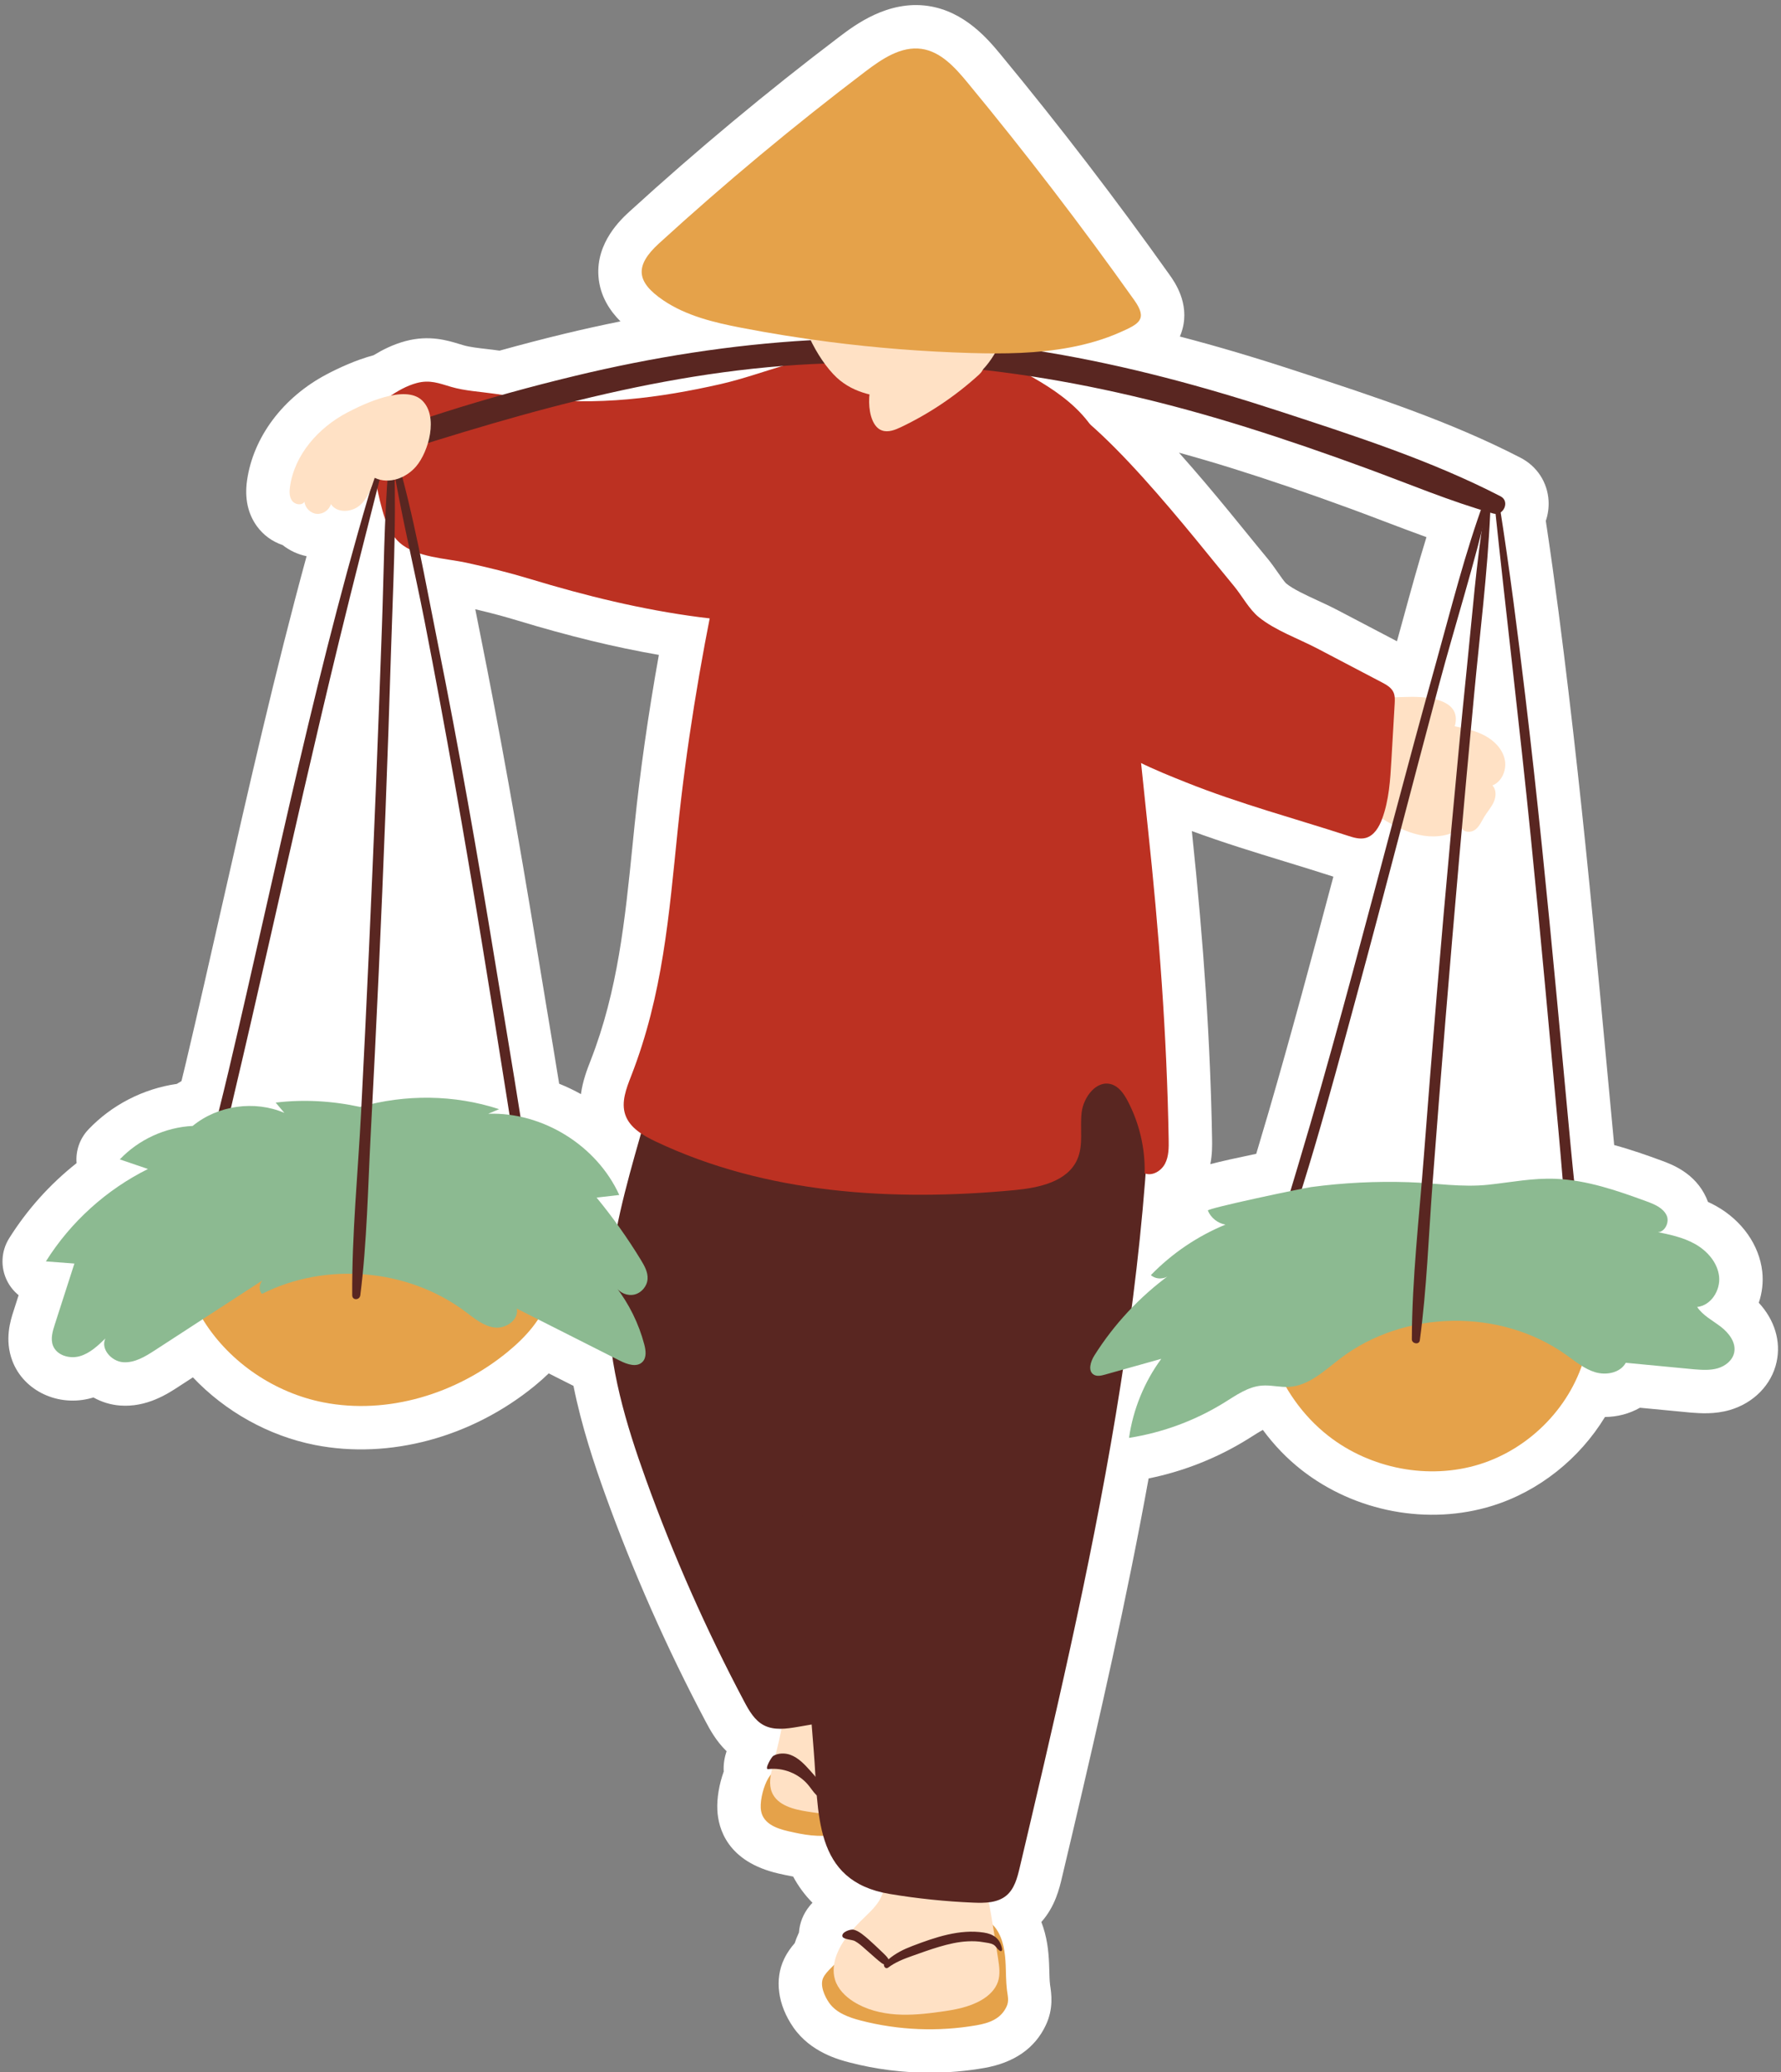 <?xml version="1.0" encoding="UTF-8"?>
<!DOCTYPE svg PUBLIC '-//W3C//DTD SVG 1.0//EN'
          'http://www.w3.org/TR/2001/REC-SVG-20010904/DTD/svg10.dtd'>
<svg height="257.7" preserveAspectRatio="xMidYMid meet" version="1.0" viewBox="38.0 12.1 221.6 257.7" width="221.6" xmlns="http://www.w3.org/2000/svg" xmlns:xlink="http://www.w3.org/1999/xlink" zoomAndPan="magnify"
><rect x="38.0" y="12.1" width="221.6" height="257.7" fill="#808080" stroke="none"/><g
  ><g
    ><g id="change1_2"
      ><path d="M63.24,176.146c0.061,0.099,0.101,0.208,0.163,0.306 c3.263,5.138,8.814,8.87,14.84,10.051c8.018,1.571,16.567-1.079,22.89-6.255 c1.44-1.178,2.764-2.546,3.782-4.091c3.096,1.563,6.191,3.126,9.286,4.69 c0.782,5.202,2.385,10.303,4.176,15.269c3.413,9.461,7.495,18.681,12.207,27.567 c0.61,1.151,1.293,2.359,2.445,2.966c0.674,0.355,1.422,0.453,2.187,0.438 c-0.201,1.108-0.457,2.21-0.735,3.306c-0.088,0.037-0.194,0.031-0.275,0.079 c-0.221,0.132-1.136,1.706-0.627,1.643c0.158-0.02,0.317,0.009,0.475,0.003 c-0.057,0.241-0.103,0.483-0.144,0.729c-0.109,0.134-0.237,0.251-0.326,0.402 c-0.568,0.96-0.991,2.59-0.937,3.689c0.093,1.881,1.853,2.531,3.435,2.895 c1.429,0.329,2.904,0.623,4.358,0.565c0.952,3.385,2.944,6.037,7.411,7.046 c-0.485,1.547-1.709,2.49-2.813,3.61c-0.327,0.332-0.647,0.675-0.956,1.027 c-0.44-0.015-1.391,0.327-1.271,0.829c0.03,0.129,0.198,0.209,0.397,0.276 c-0.426,0.595-0.804,1.222-1.073,1.91c-0.169,0.431-0.282,0.886-0.348,1.345 c-0.141,0.143-0.281,0.285-0.422,0.428c-0.355,0.36-0.715,0.729-0.935,1.183 c-0.451,0.933,0.17,2.313,0.723,3.107c0.881,1.267,2.453,1.831,3.946,2.218 c4.695,1.217,9.65,1.417,14.428,0.583c1.571-0.275,2.994-0.788,3.709-2.311 c0.342-0.729,0.139-1.321,0.048-2.098c-0.118-1.007-0.111-2.023-0.153-3.035 c-0.067-1.574-0.276-3.216-1.168-4.515c-0.138-0.201-0.29-0.34-0.441-0.483 c-0.073-0.445-0.138-0.89-0.213-1.334c-0.085-0.505-0.185-1.014-0.301-1.518 c0.807-0.093,1.578-0.31,2.199-0.823c1.008-0.834,1.365-2.2,1.665-3.473 c0.076-0.323,0.152-0.645,0.228-0.968c0.376-1.59,0.751-3.18,1.125-4.771 c4.377-18.612,8.599-37.287,11.471-56.2c1.598-0.448,3.195-0.896,4.793-1.344 c-2.117,2.881-3.509,6.291-4.013,9.831c4.201-0.655,8.267-2.163,11.88-4.404 c1.45-0.9,2.914-1.948,4.615-2.094c1.027-0.088,2.056,0.152,3.085,0.155 c1.354,2.321,3.086,4.422,5.204,6.082c5.229,4.097,12.489,5.521,18.833,3.547 c5.833-1.815,10.673-6.517,12.684-12.269c0.543,0.342,1.107,0.643,1.723,0.825 c1.371,0.404,3.095,0.072,3.785-1.179c2.832,0.27,5.664,0.541,8.497,0.811 c0.984,0.075,1.994,0.148,2.942-0.126c0.948-0.275,1.837-0.975,2.046-1.94 c0.272-1.253-0.651-2.455-1.669-3.234c-1.018-0.779-2.223-1.385-2.934-2.451 c1.726-0.183,2.922-2.083,2.727-3.808c-0.195-1.725-1.478-3.175-2.992-4.025 c-1.514-0.85-3.249-1.2-4.952-1.538c0.971,0.399,1.86-1.037,1.427-1.994 c-0.433-0.957-1.516-1.406-2.502-1.767c-2.924-1.072-5.924-2.095-9.016-2.554 c-0.146-1.408-0.291-2.816-0.424-4.222c-0.585-6.212-1.158-12.424-1.743-18.636 c-1.175-12.461-2.416-24.916-3.903-37.345c-0.916-7.656-1.896-15.311-3.084-22.93 c0.659-0.441,0.874-1.544,0.003-1.994c-8.626-4.456-18.161-7.523-27.373-10.54 c-9.491-3.108-19.164-5.726-29.024-7.363c-0.292-0.048-0.585-0.073-0.877-0.119 c1.252-0.116,2.5-0.267,3.738-0.501c2.124-0.403,4.218-0.998,6.196-1.879 c2.326-1.036,3.476-1.579,1.761-3.994c-6.586-9.272-13.511-18.303-20.758-27.068 c-1.537-1.858-3.306-3.832-5.692-4.179c-2.566-0.374-4.954,1.255-7.021,2.822 c-8.874,6.729-17.443,13.862-25.669,21.37c-3.052,2.786-2.844,4.785,0.539,7.077 c2.855,1.934,6.358,2.768,9.696,3.411c2.847,0.548,5.711,1.006,8.582,1.415 c0.021,0.046,0.047,0.089,0.069,0.135c-9.841,0.553-19.638,2.1-29.33,4.434 c-2.999,0.722-5.991,1.513-8.973,2.351c-0.368-0.051-0.739-0.081-1.107-0.135 c-1.726-0.25-3.647-0.352-5.32-0.844c-1.507-0.443-2.652-0.92-4.289-0.485 c-1.171,0.311-2.236,0.921-3.25,1.588c-2.05,0.422-4.233,1.467-5.429,2.097 c-3.558,1.873-6.531,5.217-7.097,9.198c-0.086,0.601-0.101,1.265,0.254,1.757 c0.356,0.492,1.211,0.634,1.544,0.126c0.078,0.771,0.755,1.439,1.527,1.507 c0.773,0.068,1.555-0.472,1.765-1.219c0.718,1.128,2.509,1.056,3.539,0.204 c0.725-0.599,1.162-1.444,1.505-2.332c-7.136,23.92-12.075,48.473-17.807,72.748 c-0.388,1.644-0.796,3.286-1.207,4.928c-1.167,0.417-2.272,1-3.231,1.788 c-3.402,0.168-6.72,1.691-9.065,4.162c1.168,0.397,2.336,0.795,3.504,1.192 c-5.18,2.57-9.628,6.595-12.702,11.493c1.183,0.089,2.365,0.179,3.547,0.268 c-0.813,2.523-1.625,5.046-2.438,7.569c-0.275,0.855-0.55,1.791-0.23,2.63 c0.468,1.224,2.063,1.683,3.324,1.327s2.257-1.299,3.199-2.21 c-0.627,1.305,0.76,2.849,2.204,2.954c1.444,0.105,2.774-0.715,3.988-1.504 C59.283,178.716,61.262,177.431,63.24,176.146z M87.084,78.871c0.2,0.26,0.41,0.513,0.66,0.733 c0.359,0.317,0.775,0.566,1.211,0.789c0.651,3.042,1.313,6.081,1.907,9.125 c1.298,6.652,2.534,13.317,3.719,19.99c2.296,12.931,4.387,25.897,6.443,38.867 c0.125,0.791,0.255,1.582,0.38,2.373c-0.878-0.116-1.764-0.171-2.653-0.141 c0.452-0.19,0.904-0.381,1.356-0.571c-5.074-1.659-10.591-1.835-15.793-0.646 c0.283-5.46,0.56-10.921,0.811-16.383c0.615-13.395,1.127-26.794,1.536-40.198 C86.803,88.179,86.999,83.523,87.084,78.871z M102.768,151.024 c-1.023-6.463-2.123-12.914-3.179-19.361c-2.169-13.244-4.482-26.467-7.131-39.625 c-0.741-3.683-1.446-7.405-2.212-11.112c1.886,0.612,4.07,0.78,5.82,1.162 c2.678,0.585,5.235,1.209,7.871,2.008c6.912,2.097,13.956,3.828,21.127,4.758 c0.42,0.055,0.844,0.07,1.265,0.119c-1.705,8.689-3.103,17.564-4.001,26.299 c-1.096,10.664-1.845,20.517-5.805,30.662c-0.6,1.538-1.254,3.226-0.726,4.79 c0.338,1.002,1.11,1.731,2.003,2.33c-0.264,0.918-0.566,1.825-0.823,2.745 c-0.797,2.853-1.548,5.735-2.141,8.64c-0.836-1.159-1.696-2.3-2.605-3.404 c0.941-0.109,1.881-0.218,2.822-0.327C112.803,155.776,108.045,152.171,102.768,151.024z M181.197,170.675c0.63,0.561,1.686,0.553,2.308-0.016c-1.692,1.237-3.259,2.638-4.713,4.147 c0.728-5.575,1.323-11.167,1.746-16.773c0.931,0.285,1.976-0.347,2.427-1.228 c0.47-0.917,0.463-1.996,0.445-3.027c-0.229-13.106-1.199-25.766-2.595-38.794 c-0.285-2.662-0.548-5.327-0.823-7.99c1.824,0.891,3.72,1.66,5.603,2.411 c6.66,2.658,13.342,4.429,20.118,6.629c0.714,0.232,1.478,0.466,2.204,0.273 c1.047-0.278,1.671-1.342,2.047-2.358c0.007-0.02,0.011-0.04,0.018-0.06 c0.209,0.129,0.416,0.275,0.626,0.394c0.202,0.114,0.409,0.219,0.615,0.328 c-3.324,12.477-6.604,24.968-10.214,37.367c-0.802,2.754-1.632,5.5-2.458,8.247 c-3.813,0.783-10.348,2.216-10.264,2.42c0.372,0.902,1.229,1.586,2.191,1.749 C186.998,165.823,183.818,167.976,181.197,170.675z M219.796,102.608 c-0.264-0.059-0.525-0.13-0.789-0.185c0.579-2.027-0.772-2.936-2.44-3.345 c0.156-0.585,0.307-1.172,0.464-1.757c1.733-6.475,3.727-12.918,5.377-19.423 c-0.826,5.718-1.3,11.506-1.894,17.247C220.257,97.63,220.037,100.12,219.796,102.608z M215.173,116.033c1.124,0.167,2.3,0.071,3.361-0.314c-1.239,13.392-2.348,26.798-3.374,40.208 c-0.083,1.093-0.181,2.19-0.275,3.286c-0.543-0.036-1.087-0.077-1.63-0.095 c-4.044-0.133-8.1,0.07-12.111,0.605c-0.168,0.022-0.61,0.105-1.202,0.221 c2.481-7.916,4.661-15.94,6.83-23.921c1.888-6.949,3.722-13.911,5.551-20.876 C213.238,115.558,214.184,115.886,215.173,116.033z M224.086,75.989 c1.42,13.393,3.028,26.764,4.377,40.165c1.229,12.213,2.327,24.44,3.456,36.664 c0.183,1.987,0.351,3.981,0.519,5.977c-0.289-0.024-0.573-0.083-0.863-0.095 c-2.844-0.119-5.557,0.431-8.36,0.733c-2.326,0.251-4.648,0.049-6.971-0.131 c0.001-0.011,0.001-0.021,0.002-0.031c0.516-6.797,1.053-13.593,1.61-20.386 c0.651-7.917,1.387-15.828,2.092-23.74c0.317,0.489,1.124,0.504,1.611,0.132 c0.526-0.401,0.785-1.049,1.129-1.614c0.379-0.622,0.881-1.17,1.177-1.835 c0.296-0.665,0.333-1.524-0.17-2.049c1.22-0.483,1.815-1.999,1.52-3.276 c-0.296-1.279-1.307-2.297-2.463-2.916c-0.547-0.292-1.13-0.499-1.725-0.674 c0.137-1.477,0.252-2.955,0.391-4.431c0.707-7.525,1.665-15.085,2.006-22.635 c0.129,0.037,0.255,0.084,0.385,0.12C223.906,75.994,223.995,75.986,224.086,75.989z M192.962,65.195c5.087,1.588,10.125,3.334,15.128,5.17c4.728,1.736,9.388,3.651,14.201,5.127 c-2.202,6.221-3.843,12.695-5.616,19.04c-0.404,1.445-0.782,2.898-1.18,4.345 c-0.999-0.124-1.996-0.13-2.687-0.101c-0.409,0.017-0.841,0.027-1.284,0.039 c-0.02-0.22-0.056-0.437-0.149-0.638c-0.275-0.591-0.891-0.933-1.467-1.235 c-2.661-1.395-5.322-2.79-7.983-4.184c-2.322-1.217-5.247-2.247-7.286-3.898 c-1.233-0.997-2.088-2.657-3.105-3.882c-1.612-1.941-3.188-3.911-4.791-5.859 c-3.973-4.828-8.859-10.543-13.204-14.325c-1.823-2.462-4.452-4.304-7.232-5.867 C175.297,60.31,184.191,62.456,192.962,65.195z M135.346,57.611c0.001,0,0.002,0,0.003,0 c-2.6,0.791-5.186,1.684-7.687,2.254c-1.882,0.429-3.776,0.813-5.681,1.133 c-3.906,0.656-7.853,1.045-11.818,1.003c-0.142-0.001-0.283-0.021-0.425-0.023 C118.121,59.908,126.615,58.301,135.346,57.611z M67.146,148.132 c1.473-6.211,2.892-12.435,4.306-18.659c2.864-12.599,5.704-25.204,8.762-37.758 c1.532-6.291,3.139-12.561,4.733-18.836c0.179,0.889,0.377,1.773,0.622,2.647 c0.111,0.396,0.235,0.792,0.376,1.183c-0.19,4.473-0.264,8.958-0.428,13.422 c-0.246,6.701-0.48,13.402-0.753,20.102c-0.536,13.167-1.124,26.33-1.802,39.489 c-0.051,0.014-0.103,0.023-0.153,0.038c-3.445-0.748-7.008-0.962-10.508-0.539 c0.361,0.426,0.721,0.852,1.082,1.278c-2.083-0.892-4.433-1.055-6.65-0.594 C66.871,149.314,67.007,148.721,67.146,148.132z" fill="#FFF"
      /></g
      ><g id="change1_1"
      ><path d="M153.681,269.862c-3.351,0-6.707-0.422-9.937-1.26 c-1.329-0.343-4.864-1.26-7.021-4.358c-1.953-2.8-2.383-5.995-1.149-8.545 c0.388-0.812,0.878-1.456,1.31-1.946c0.069-0.211,0.142-0.417,0.221-0.622 c0.095-0.24,0.195-0.475,0.306-0.712c0.082-1.173,0.533-2.325,1.326-3.29 c0.113-0.14,0.232-0.274,0.356-0.398c-0.939-0.944-1.743-2.03-2.407-3.259 c-0.622-0.111-1.226-0.243-1.814-0.377c-6.362-1.463-7.501-5.574-7.617-7.894 c-0.074-1.476,0.232-3.23,0.796-4.793c-0.058-0.87,0.085-1.724,0.356-2.52 c-1.329-1.289-2.106-2.758-2.594-3.675c-4.82-9.093-9.03-18.6-12.515-28.263 c-1.339-3.715-2.932-8.453-3.944-13.501l-3.079-1.553c-0.541,0.522-1.115,1.033-1.722,1.532 c-7.857,6.43-18.081,9.186-27.346,7.377c-5.776-1.134-11.187-4.171-15.204-8.416l-1.758,1.142 c-1.392,0.91-4.008,2.621-7.322,2.362c-1.16-0.087-2.288-0.438-3.301-1.005 c-0.079,0.024-0.158,0.047-0.24,0.071c-4.105,1.15-8.411-0.865-9.837-4.598 c-1.015-2.658-0.235-5.065,0.14-6.219l0.633-1.972c-0.585-0.472-1.076-1.073-1.427-1.766 c-0.854-1.69-0.759-3.702,0.245-5.305c2.254-3.591,5.096-6.749,8.392-9.352 c-0.129-1.524,0.393-3.048,1.463-4.176c2.9-3.061,6.842-5.078,11.013-5.677 c0.19-0.121,0.382-0.237,0.577-0.35c0.195-0.794,0.388-1.585,0.575-2.376 c1.529-6.481,3.003-12.977,4.474-19.476c3.24-14.285,6.565-28.959,10.517-43.423 c-1.11-0.227-2.125-0.709-2.979-1.384c-1.274-0.425-2.402-1.237-3.209-2.352 c-1.121-1.555-1.534-3.462-1.223-5.668c0.77-5.418,4.482-10.359,9.929-13.225 c1.474-0.775,3.596-1.764,5.811-2.36c1.086-0.659,2.428-1.35,3.997-1.766 c2.932-0.78,5.21-0.082,6.723,0.38l0.475,0.142c0.746,0.222,1.782,0.34,2.876,0.467 c0.548,0.063,1.089,0.127,1.614,0.203c2.702-0.749,5.41-1.458,8.123-2.112 c2.315-0.556,4.622-1.065,6.916-1.527c-1.271-1.273-2.558-3.127-2.737-5.605 c-0.309-4.244,2.852-7.129,3.889-8.078c8.339-7.606,17.103-14.899,26.049-21.683 c1.964-1.487,6.053-4.585,11.057-3.865c4.598,0.672,7.511,4.189,9.075,6.079 c7.308,8.84,14.374,18.052,21.005,27.385c0.612,0.865,2.476,3.49,1.585,6.741 c-0.087,0.322-0.195,0.625-0.319,0.91c4.545,1.184,9.264,2.581,14.216,4.202l0.852,0.277 c9.13,2.99,18.574,6.08,27.319,10.594c2.054,1.062,3.359,3.063,3.488,5.352 c0.047,0.86-0.074,1.706-0.343,2.5c1.179,7.791,2.12,15.376,2.821,21.231 c1.603,13.404,2.879,26.467,3.915,37.48l1.746,18.635c0.008,0.092,0.018,0.184,0.026,0.279 c2.107,0.569,4.094,1.273,5.893,1.933c1.25,0.459,4.176,1.529,5.568,4.622 c0.077,0.169,0.145,0.338,0.206,0.512c0.348,0.158,0.693,0.335,1.039,0.527 c3.208,1.806,5.344,4.843,5.716,8.128c0.147,1.313-0.008,2.644-0.43,3.889 c1.959,2.122,2.782,4.772,2.215,7.364c-0.609,2.816-2.842,5.112-5.824,5.974 c-1.904,0.554-3.676,0.409-4.857,0.321l-6.322-0.604c-1.289,0.738-2.794,1.142-4.353,1.152 c-3.158,5.186-8.207,9.236-13.995,11.036c-7.981,2.484-17.087,0.775-23.765-4.453 c-1.785-1.397-3.393-3.063-4.803-4.975c-0.38,0.197-0.962,0.564-1.381,0.83l-0.538,0.337 c-3.752,2.325-7.973,3.994-12.299,4.867c-2.739,15.11-6.127,29.877-9.425,43.903l-1.361,5.75 c-0.309,1.308-0.849,3.602-2.56,5.508c0.72,1.835,0.899,3.659,0.962,5.162l0.031,0.941 c0.016,0.564,0.024,1.131,0.09,1.69c0.171,1.129,0.454,2.953-0.525,5.031 c-1.353,2.881-3.934,4.677-7.667,5.331C158.229,269.666,155.956,269.862,153.681,269.862z M143.889,257.478c0.005,0,0.008,0,0.011,0C143.897,257.478,143.895,257.478,143.889,257.478z M157.894,255.517c0,0.003,0.003,0.003,0.003,0.003S157.894,255.519,157.894,255.517z M159.315,244.208L159.315,244.208L159.315,244.208z M134.235,237.475L134.235,237.475 c0.013-0.003,0.026-0.003,0.037-0.005C134.261,237.472,134.248,237.472,134.235,237.475z M134.282,237.47c-0.003,0-0.005,0-0.008,0C134.277,237.47,134.279,237.47,134.282,237.47z M134.295,237.467c-0.005,0-0.008,0-0.01,0.002C134.287,237.467,134.29,237.467,134.295,237.467z M135.951,222.162L135.951,222.162L135.951,222.162z M55.986,180.87c0,0.003-0.003,0.005-0.003,0.008 C55.984,180.875,55.986,180.873,55.986,180.87z M235.565,178.964c-0.003,0-0.003,0.003-0.003,0.005 C235.562,178.966,235.562,178.964,235.565,178.964z M53.179,176.164L53.179,176.164L53.179,176.164z M186.295,115.453c1.508,14.301,2.309,26.473,2.515,38.229c0.013,0.799,0.034,1.932-0.216,3.193 c1.398-0.366,3.238-0.77,5.713-1.287c0.511-1.706,1.021-3.411,1.519-5.12 c2.826-9.71,5.495-19.647,8.078-29.347c-2.014-0.651-4.02-1.265-6.019-1.877 C194.099,118.085,190.204,116.89,186.295,115.453z M178,154.782L178,154.782L178,154.782z M121.002,149.538v0.003V149.538z M107.572,146.872c0.933,0.375,1.84,0.807,2.713,1.295 c0.213-1.643,0.772-3.076,1.207-4.192c3.388-8.679,4.274-17.477,5.215-26.789l0.25-2.468 c0.691-6.715,1.703-13.815,3.022-21.174c-5.444-0.939-11.25-2.352-17.609-4.282 c-1.616-0.491-3.285-0.936-5.234-1.395l0.617,3.103c2.351,11.698,4.63,24.35,7.163,39.819 l1.099,6.649C106.541,140.582,107.063,143.724,107.572,146.872z M204.861,112.19 c-0.011,0.011-0.016,0.023-0.021,0.034l0.008,0.003C204.85,112.213,204.856,112.2,204.861,112.19z M206.142,99.268v0.003V99.268z M184.692,68.395c2.225,2.486,4.356,5.028,6.219,7.295l2.075,2.542 c0.896,1.102,1.792,2.204,2.702,3.298c0.456,0.551,0.894,1.165,1.329,1.793 c0.322,0.461,0.804,1.157,1.026,1.347c0.873,0.707,2.378,1.403,3.836,2.075 c0.883,0.409,1.75,0.812,2.555,1.234l7.382,3.868l0.767-2.782 c0.915-3.343,1.851-6.763,2.903-10.166c-1.769-0.638-3.507-1.297-5.218-1.948 c-1.345-0.511-2.689-1.02-4.042-1.519c-5.413-1.985-10.28-3.649-14.872-5.083l0,0 C189.123,69.653,186.901,69.002,184.692,68.395z M71.365,71.537 c-0.002,0.003-0.002,0.005-0.005,0.008C71.363,71.543,71.363,71.54,71.365,71.537z" fill="#FFF"
      /></g
    ></g
    ><g id="change2_1"
    ><path d="M136.084,239.833c1.885,0.434,3.852,0.813,5.741,0.393 c1.889-0.419,3.686-1.843,3.945-3.76c0.159-1.178-0.287-2.392-1.06-3.294 c-0.773-0.902-1.849-1.511-2.983-1.867c-2.41-0.756-6.675-0.535-8.14,1.944 c-0.568,0.96-0.991,2.59-0.936,3.689C132.743,238.818,134.503,239.469,136.084,239.833z" fill="#E5A24A"
    /></g
    ><g id="change3_6"
    ><path d="M135.546,223.213c0.129,2.911-0.716,5.763-1.419,8.591 c-0.261,1.049-0.498,2.186-0.083,3.185c0.682,1.645,2.729,2.142,4.489,2.412 c1.797,0.276,3.689,0.531,5.39-0.111c2.58-0.974,4.043-3.821,4.29-6.569 c0.246-2.747-0.475-5.475-1.011-8.18c-0.34-1.713-0.655-3.538-1.817-4.842 c-1.22-1.369-3.224-1.887-5.029-1.563c-1.806,0.323-3.414,1.398-4.656,2.747" fill="#FFE1C5"
    /></g
    ><g id="change2_4"
    ><path d="M143.666,254.535c-0.766,0.778-1.533,1.556-2.299,2.334 c-0.355,0.36-0.715,0.729-0.935,1.183c-0.451,0.933,0.17,2.313,0.723,3.107 c0.881,1.267,2.453,1.831,3.946,2.218c4.695,1.217,9.65,1.417,14.428,0.583 c1.571-0.275,2.994-0.788,3.709-2.311c0.342-0.729,0.139-1.321,0.048-2.098 c-0.118-1.007-0.111-2.023-0.153-3.035c-0.067-1.574-0.276-3.216-1.168-4.515 c-0.754-1.099-1.703-1.218-2.864-1.636c-1.108-0.399-2.206-0.642-3.377-0.788 c-1.696-0.212-3.779-0.837-5.475-0.384c-1.541,0.411-2.957,1.663-4.041,2.764 C145.36,252.815,144.513,253.675,143.666,254.535z" fill="#E5A24A"
    /></g
    ><g id="change3_5"
    ><path d="M149.46,243.77c-0.265,0.262-0.506,0.581-0.718,0.966 c-0.453,0.823-0.6,1.773-0.872,2.672c-0.476,1.571-1.716,2.517-2.829,3.647 c-1.167,1.185-2.29,2.473-2.904,4.042c-0.398,1.017-0.563,2.161-0.242,3.204 c0.355,1.153,1.264,2.062,2.281,2.711c1.569,0.999,3.429,1.472,5.284,1.601 c1.855,0.13,3.718-0.069,5.559-0.326c1.767-0.246,3.572-0.562,5.111-1.464 c0.903-0.529,1.719-1.295,2.045-2.289c0.293-0.896,0.16-1.869,0.02-2.802 c-0.279-1.852-0.573-3.701-0.884-5.548c-0.252-1.497-0.54-3.054-1.45-4.27 c-1.123-1.501-2.996-2.22-4.801-2.726C153.064,242.628,150.907,242.343,149.46,243.77z" fill="#FFE1C5"
    /></g
    ><g id="change4_11"
    ><path d="M160.631,193.698c1.37-13.21,1.203-26.599,0.017-39.843 c-0.568-6.343-1.385-12.766-3.891-18.62c-3.133-7.317-9.554-14.593-17.143-17.472 c-7.046-2.673-12.498,3.722-13.832,10.015c-0.967,4.562-3.033,9.065-4.458,13.516 c-1.539,4.807-2.988,9.643-4.346,14.504c-1.722,6.163-3.31,12.449-3.285,18.848 c0.028,7.362,2.188,14.544,4.686,21.47c3.413,9.461,7.495,18.681,12.207,27.567 c0.61,1.15,1.293,2.359,2.445,2.966c1.277,0.673,2.82,0.448,4.242,0.207 c4.448-0.755,9.016-1.555,12.869-3.902c4.011-2.443,5.25-5.809,6.818-9.954 c0.635-1.678,1.199-3.209,1.556-4.987c0.262-1.305,0.331-6.616,1.244-7.39 c1.587-1.345,3.068-2.814,4.35-4.455L160.631,193.698z" fill="#592621"
    /></g
    ><g id="change4_1"
    ><path d="M165.103,243.4c-0.076,0.323-0.153,0.645-0.229,0.968 c-0.301,1.273-0.657,2.639-1.666,3.473c-1.1,0.91-2.663,0.932-4.089,0.874 c-3.496-0.143-6.983-0.505-10.434-1.083c-9.583-1.605-8.793-10.077-9.447-17.941 c-0.798-9.588-1.296-19.204-1.376-28.826c-0.157-19.121,1.343-38.316,5.465-57.014 c0.948-4.298,2.032-8.565,3.262-12.791c0.915-3.144,1.965-6.364,4.125-8.826 c3.896-4.44,10.654-6.238,16.292-6.901c2.718-0.32,6.361-0.746,9.012,0.166 c3.222,1.109,4.348,5.125,4.876,8.325c1.446,8.756,0.521,18.841,0.067,27.713 c-0.5,9.782-1.557,19.53-2.986,29.218c-2.872,19.487-7.242,38.711-11.748,57.873 C165.853,240.219,165.478,241.809,165.103,243.4z" fill="#592621"
    /></g
    ><g id="change5_2"
    ><path d="M121.981,60.997c-3.905,0.656-7.853,1.045-11.818,1.003 c-3.583-0.038-7.151-0.425-10.693-0.94c-1.726-0.25-3.647-0.352-5.32-0.843 c-1.507-0.443-2.652-0.92-4.289-0.485c-1.263,0.335-2.411,1.007-3.495,1.736 c-0.935,0.629-1.882,1.366-2.278,2.421c-0.341,0.909-0.219,1.918-0.093,2.88 c0.386,2.943,0.774,5.898,1.575,8.756c0.422,1.505,1.002,3.045,2.174,4.079 c2.094,1.845,5.704,1.912,8.323,2.484c2.678,0.585,5.235,1.209,7.871,2.008 c6.912,2.097,13.956,3.828,21.127,4.758c4.282,0.555,8.605,0.822,12.923,0.71 c2.28-0.06,4.66-0.255,6.606-1.445c2.754-1.684,4.056-5.003,4.585-8.187 c0.845-5.096,0.907-10.336,0.992-15.481c0.068-4.096-1.361-8.562-6.2-8.505 c-5.38,0.065-11.03,2.717-16.308,3.919C125.78,60.293,123.886,60.677,121.981,60.997z" fill="#BC3122"
    /></g
    ><g
    ><g id="change4_8"
      ><path d="M86.681,68.667c1.112,6.987,2.826,13.906,4.181,20.852 c1.298,6.652,2.534,13.317,3.719,19.99c2.296,12.93,4.387,25.897,6.443,38.867 c1.177,7.427,2.304,14.866,3.834,22.227c0.072,0.346,0.667,0.275,0.627-0.085 c-1.483-13.002-3.779-25.94-5.894-38.854c-2.169-13.244-4.482-26.467-7.131-39.625 c-1.578-7.837-2.966-15.849-5.214-23.527C87.137,68.142,86.623,68.302,86.681,68.667L86.681,68.667z" fill="#592621"
      /></g
    ></g
    ><g
    ><g id="change4_4"
      ><path d="M85.305,68.984c-7.748,25.073-12.868,50.905-18.893,76.422 c-1.665,7.052-3.644,14.069-5.047,21.177c-0.125,0.636,0.774,0.894,0.976,0.269 c1.978-6.116,3.323-12.469,4.805-18.72c1.473-6.211,2.892-12.435,4.307-18.659 c2.864-12.599,5.704-25.204,8.762-37.758c1.836-7.538,3.782-15.046,5.681-22.568 C85.992,68.764,85.421,68.608,85.305,68.984L85.305,68.984z" fill="#592621"
      /></g
    ></g
    ><g id="change3_2"
    ><path d="M219.007,102.422c1.284,0.269,2.588,0.545,3.745,1.164 c1.157,0.618,2.168,1.637,2.463,2.915c0.295,1.278-0.3,2.794-1.52,3.276 c0.503,0.525,0.466,1.385,0.17,2.05c-0.295,0.665-0.798,1.213-1.177,1.835 c-0.344,0.565-0.603,1.212-1.129,1.614c-0.526,0.401-1.45,0.378-1.698-0.235 c-1.321,0.971-3.067,1.233-4.689,0.993c-1.621-0.241-3.139-0.941-4.565-1.75 c-4.211-2.388-8.472-6.793-6.644-12.071c1.258-3.634,5.705-3.303,8.844-3.436 C214.949,98.685,220.043,98.8,219.007,102.422z" fill="#FFE1C5"
    /></g
    ><g id="change5_1"
    ><path d="M174.545,66.332c1.501,2.792,1.892,6.027,2.257,9.176 c0,6.497,1.332,13.277,1.981,19.747c0.66,6.578,1.329,13.155,2.032,19.729 c1.396,13.028,2.366,25.688,2.595,38.794c0.018,1.031,0.026,2.11-0.445,3.027 c-0.471,0.917-1.586,1.593-2.544,1.213c0.076-3.117-0.659-6.25-2.114-9.007 c-0.459-0.87-1.066-1.765-2.004-2.059c-1.866-0.584-3.5,1.578-3.724,3.52 c-0.224,1.942,0.249,4.011-0.534,5.802c-1.222,2.796-4.777,3.545-7.815,3.832 c-15.144,1.434-30.931,0.469-44.672-6.058c-1.555-0.738-3.21-1.694-3.761-3.325 c-0.528-1.564,0.126-3.252,0.726-4.79c3.96-10.145,4.709-19.998,5.805-30.662 c1.051-10.225,2.76-20.659,4.881-30.738c1.336-6.349,3.073-12.547,5.04-18.725 c1.707-5.361,4.066-8.135,9.724-9.898c5.596-1.744,13.14-2.81,18.566,0.014 C165.525,58.519,171.764,61.158,174.545,66.332z" fill="#BC3122"
    /></g
    ><g id="change4_10"
    ><path d="M224.712,73.825c-8.626-4.456-18.161-7.523-27.373-10.54 c-9.491-3.108-19.164-5.726-29.024-7.363c-19.682-3.267-39.432-1.733-58.765,2.922 c-10.921,2.629-21.789,5.994-32.158,10.324c-1.353,0.565-0.857,2.753,0.627,2.272 c18.811-6.106,37.472-12.259,57.328-13.829c19.643-1.553,38.896,1.74,57.616,7.584 c5.087,1.588,10.125,3.334,15.128,5.17c5.226,1.918,10.358,4.086,15.718,5.601 C225.063,76.322,225.912,74.445,224.712,73.825z" fill="#592621"
    /></g
    ><g id="change3_1"
    ><path d="M150.024,61.577c3.202,0.028,6.565-0.499,9.102-2.453 c2.293-1.766,3.655-4.518,4.328-7.333c0.411-1.718,0.571-3.619-0.27-5.173 c-0.887-1.639-2.686-2.541-4.415-3.234c-3.86-1.546-8.05-2.559-12.17-2.003 c-3.544,0.478-8.908,2.641-9.258,6.819c-0.288,3.442,2.342,8.604,4.776,10.862 C144.266,61.055,147.189,61.552,150.024,61.577z" fill="#FFE1C5"
    /></g
    ><g id="change2_2"
    ><path d="M141.174,54.617c5.843,0.752,11.725,1.215,17.614,1.385 c4.132,0.119,8.313,0.072,12.387-0.7c2.124-0.403,4.218-0.998,6.196-1.879 c2.326-1.036,3.476-1.579,1.761-3.994c-6.586-9.272-13.511-18.303-20.758-27.069 c-1.537-1.858-3.306-3.832-5.692-4.179c-2.566-0.374-4.954,1.255-7.021,2.822 c-8.874,6.729-17.443,13.862-25.669,21.37c-3.052,2.786-2.844,4.785,0.539,7.077 c2.855,1.934,6.357,2.768,9.696,3.411C133.857,53.56,137.508,54.145,141.174,54.617z" fill="#E5A24A"
    /></g
    ><g id="change5_3"
    ><path d="M186.742,79.119c1.603,1.948,3.179,3.918,4.791,5.859 c1.017,1.225,1.873,2.885,3.106,3.882c2.039,1.651,4.964,2.68,7.286,3.898 c2.661,1.395,5.322,2.79,7.983,4.185c0.577,0.303,1.193,0.644,1.467,1.235 c0.208,0.447,0.183,0.962,0.155,1.454c-0.135,2.327-0.27,4.654-0.405,6.982 c-0.144,2.481-0.297,5.005-1.16,7.336c-0.376,1.016-1,2.08-2.047,2.358 c-0.726,0.193-1.49-0.041-2.204-0.273c-6.776-2.2-13.457-3.97-20.118-6.629 c-3.948-1.576-7.973-3.197-11.209-5.954c-5.509-4.692-10.021-14.331-9.806-21.635 c0.1-3.407,0.182-6.355-0.512-9.765c-0.577-2.835-2.112-7.07-0.561-9.822 C167.005,56.029,178.733,69.386,186.742,79.119z" fill="#BC3122"
    /></g
    ><g
    ><g id="change4_9"
      ><path d="M222.71,74.264c-2.432,6.59-4.146,13.507-6.035,20.268 c-1.808,6.472-3.555,12.961-5.286,19.455c-3.38,12.685-6.71,25.386-10.38,37.992 c-2.052,7.049-4.251,14.055-6.253,21.117c-0.114,0.403,0.47,0.545,0.615,0.169 c4.67-12.097,8.004-24.737,11.401-37.241c3.5-12.88,6.809-25.811,10.259-38.705 c2.041-7.628,4.478-15.205,6.243-22.9C223.359,74.048,222.839,73.914,222.71,74.264 L222.71,74.264z" fill="#592621"
      /></g
    ></g
    ><g
    ><g id="change4_7"
      ><path d="M223.976,74.989c1.445,13.727,3.105,27.43,4.487,41.165 c1.229,12.214,2.327,24.44,3.456,36.664c0.683,7.397,1.131,14.886,2.3,22.224 c0.09,0.565,1.017,0.43,0.994-0.135c-0.271-6.733-1.144-13.468-1.775-20.177 c-0.584-6.211-1.158-12.424-1.743-18.636c-1.175-12.461-2.416-24.917-3.903-37.345 c-0.952-7.961-1.962-15.922-3.216-23.841C224.524,74.571,223.94,74.646,223.976,74.989 L223.976,74.989z" fill="#592621"
      /></g
    ></g
    ><g id="change2_5"
    ><path d="M203.263,190.654c5.229,4.097,12.489,5.521,18.833,3.547 c6.343-1.974,11.555-7.346,13.181-13.787c0.544-2.153,0.652-4.612-0.642-6.417 c-1.172-1.635-3.216-2.362-5.152-2.907c-8.313-2.342-17.086-3.036-25.666-2.051 c-2.559,0.294-8.559,0.326-9.46,3.47c-0.611,2.132,1.225,6.439,1.942,8.414 C197.677,184.718,200.077,188.158,203.263,190.654z" fill="#E5A24A"
    /></g
    ><g id="change6_2"
    ><path d="M188.286,162.645c0.372,0.902,1.229,1.586,2.191,1.749 c-3.479,1.43-6.66,3.582-9.28,6.281c0.63,0.561,1.687,0.553,2.308-0.016 c-3.703,2.709-6.889,6.123-9.336,10.005c-0.475,0.754-0.841,1.922-0.082,2.389 c0.405,0.249,0.926,0.128,1.385,0c2.34-0.656,4.679-1.312,7.019-1.968 c-2.117,2.881-3.509,6.291-4.013,9.831c4.201-0.656,8.267-2.163,11.88-4.405 c1.45-0.9,2.915-1.948,4.615-2.094c1.148-0.098,2.298,0.231,3.448,0.158 c2.455-0.154,4.384-2.038,6.341-3.528c7.969-6.073,19.908-6.274,28.077-0.474 c1.165,0.827,2.293,1.779,3.663,2.184c1.371,0.404,3.095,0.072,3.785-1.179 c2.832,0.27,5.664,0.541,8.497,0.811c0.984,0.075,1.994,0.149,2.942-0.126 c0.948-0.275,1.837-0.975,2.046-1.94c0.272-1.253-0.651-2.455-1.669-3.234 c-1.018-0.779-2.223-1.385-2.934-2.451c1.726-0.183,2.922-2.082,2.727-3.808 c-0.195-1.725-1.478-3.175-2.992-4.025c-1.514-0.85-3.249-1.2-4.952-1.538 c0.971,0.399,1.86-1.037,1.427-1.994c-0.433-0.957-1.516-1.406-2.502-1.767 c-3.64-1.335-7.394-2.642-11.304-2.806c-2.845-0.119-5.557,0.431-8.36,0.733 c-3.322,0.358-6.637-0.205-9.959-0.314c-4.044-0.132-8.1,0.07-12.111,0.605 C200.047,159.87,188.173,162.37,188.286,162.645z" fill="#8CBA91"
    /></g
    ><g
    ><g id="change4_2"
      ><path d="M222.722,75.702c-1.049,6.426-1.539,12.967-2.208,19.442 c-0.701,6.782-1.332,13.571-1.961,20.36c-1.247,13.464-2.362,26.941-3.393,40.423 c-0.577,7.542-1.47,15.168-1.491,22.736c-0.001,0.548,0.911,0.711,0.989,0.134 c0.877-6.457,1.095-13.032,1.587-19.527c0.516-6.797,1.052-13.593,1.61-20.386 c1.107-13.475,2.295-26.943,3.561-40.403c0.709-7.541,1.671-15.117,2.009-22.683 C223.445,75.402,222.788,75.299,222.722,75.702L222.722,75.702z" fill="#592621"
      /></g
    ></g
    ><g id="change2_3"
    ><path d="M63.404,176.452c3.263,5.138,8.815,8.87,14.84,10.051 c8.018,1.571,16.567-1.079,22.89-6.255c2.252-1.843,4.314-4.095,5.168-6.876 c1.231-4.008-0.58-7.752-4.54-9c-9.849-3.105-20.358-4.1-30.615-2.898 c-2.582,0.303-5.85,0.382-8.154,1.725c-2.622,1.528-2.698,5.095-2.01,7.735 C61.496,172.899,62.325,174.752,63.404,176.452z" fill="#E5A24A"
    /></g
    ><g id="change6_1"
    ><path d="M114.616,172.113c0.463,0.772,1.451,1.187,2.326,0.977 c0.875-0.21,1.568-1.028,1.631-1.925c0.06-0.849-0.384-1.643-0.827-2.369 c-1.652-2.712-3.496-5.308-5.515-7.761c0.941-0.109,1.881-0.218,2.822-0.327 c-2.814-6.165-9.531-10.325-16.304-10.099c0.452-0.19,0.904-0.381,1.356-0.571 c-5.566-1.82-11.668-1.875-17.298-0.278c-3.445-0.748-7.008-0.962-10.508-0.539 c0.361,0.426,0.721,0.852,1.082,1.278c-3.713-1.59-8.286-0.939-11.408,1.624 c-3.402,0.168-6.72,1.691-9.065,4.162c1.168,0.397,2.336,0.795,3.504,1.192 c-5.18,2.57-9.628,6.595-12.702,11.492c1.183,0.089,2.365,0.179,3.547,0.268 c-0.813,2.523-1.625,5.046-2.438,7.569c-0.275,0.855-0.55,1.791-0.23,2.63 c0.468,1.224,2.063,1.683,3.324,1.327c1.261-0.356,2.257-1.299,3.199-2.21 c-0.627,1.305,0.76,2.849,2.204,2.954c1.444,0.105,2.774-0.715,3.988-1.504 c4.446-2.888,8.892-5.776,13.339-8.664c-0.397,0.456-0.476,1.221-0.049,1.673 c7.947-4.024,18.14-3.144,25.278,2.184c1.133,0.845,2.275,1.828,3.678,1.999 c1.403,0.172,3.051-0.977,2.747-2.357c4.282,2.162,8.564,4.324,12.845,6.487 c0.9,0.454,2.111,0.864,2.806,0.135c0.525-0.55,0.407-1.434,0.213-2.17 C117.476,176.692,116.262,174.236,114.616,172.113z" fill="#8CBA91"
    /></g
    ><g
    ><g id="change4_6"
      ><path d="M86.342,70.023c-0.56,6.673-0.579,13.415-0.824,20.107 c-0.246,6.701-0.48,13.402-0.753,20.102c-0.546,13.399-1.14,26.795-1.835,40.188 c-0.392,7.561-1.157,15.188-1.105,22.761c0.005,0.667,0.928,0.625,1.007,0 c0.837-6.635,0.943-13.407,1.298-20.083c0.356-6.695,0.687-13.392,0.994-20.09 c0.615-13.395,1.127-26.794,1.537-40.197c0.231-7.571,0.652-15.215,0.397-22.787 C87.043,69.556,86.38,69.568,86.342,70.023L86.342,70.023z" fill="#592621"
      /></g
    ></g
    ><g id="change3_3"
    ><path d="M84.621,71.527c-0.415,1.271-0.877,2.613-1.907,3.464 c-1.031,0.852-2.821,0.924-3.539-0.204c-0.211,0.746-0.993,1.286-1.765,1.219 c-0.772-0.068-1.449-0.735-1.527-1.507c-0.333,0.508-1.188,0.366-1.544-0.127 c-0.355-0.492-0.339-1.156-0.254-1.757c0.566-3.981,3.538-7.325,7.097-9.198 c2.094-1.102,7.218-3.544,9.335-1.522c2.06,1.967,0.83,6.367-0.744,8.21 C88.547,71.54,86.423,72.371,84.621,71.527z" fill="#FFE1C5"
    /></g
    ><g id="change4_5"
    ><path d="M160.411,252.437c-1.497-0.228-3.013-0.083-4.483,0.25 c-1.501,0.34-2.963,0.868-4.4,1.415c-1.102,0.42-2.099,0.913-2.972,1.66 c-0.086-0.159-0.198-0.305-0.328-0.439c-0.224-0.231-0.457-0.453-0.691-0.674 c-0.467-0.441-0.93-0.889-1.414-1.313c-0.5-0.438-1.257-1.123-1.929-1.261 c-0.377-0.078-1.509,0.295-1.381,0.835c0.089,0.379,1.222,0.402,1.543,0.578 c0.471,0.257,0.87,0.61,1.266,0.967c0.437,0.394,0.882,0.777,1.325,1.164 c0.235,0.206,0.476,0.41,0.727,0.598c0.095,0.071,0.204,0.131,0.313,0.177 c-0.051,0.289,0.236,0.621,0.521,0.402c0.878-0.671,1.963-1.09,2.998-1.457 c1.102-0.39,2.201-0.791,3.323-1.123c1.175-0.348,2.376-0.633,3.605-0.689 c0.632-0.028,1.277-0.012,1.9,0.103c0.401,0.073,0.911,0.104,1.271,0.31 c0.318,0.182,0.455,0.524,0.759,0.739c0.061,0.043,0.136,0.084,0.207,0.062 c0.119-0.036,0.127-0.201,0.103-0.323C162.422,253.156,161.576,252.615,160.411,252.437z" fill="#592621"
    /></g
    ><g id="change4_3"
    ><path d="M136.337,230.331c1.023,0.372,1.792,1.212,2.518,2.022 c0.933,1.04,1.915,2.194,2.006,3.588c-0.512-0.002-0.982-0.297-1.34-0.663 c-0.358-0.365-0.632-0.804-0.959-1.197c-1.192-1.43-3.133-2.197-4.981-1.968 c-0.509,0.063,0.406-1.511,0.627-1.643C134.828,230.101,135.672,230.089,136.337,230.331z" fill="#592621"
    /></g
    ><g id="change3_4"
    ><path d="M147.739,65.633c0.783,0.273,1.635-0.066,2.383-0.423 c3.524-1.682,6.799-3.884,9.686-6.513c0.33-0.3,0.68-0.766,0.441-1.143 c-0.156-0.244-0.483-0.298-0.771-0.325c-2.137-0.203-4.292-0.21-6.43-0.026 c-1.593,0.137-4.293,0.111-5.647,1.066C145.742,59.439,145.588,64.883,147.739,65.633z" fill="#FFE1C5"
    /></g
  ></g
></svg
>
